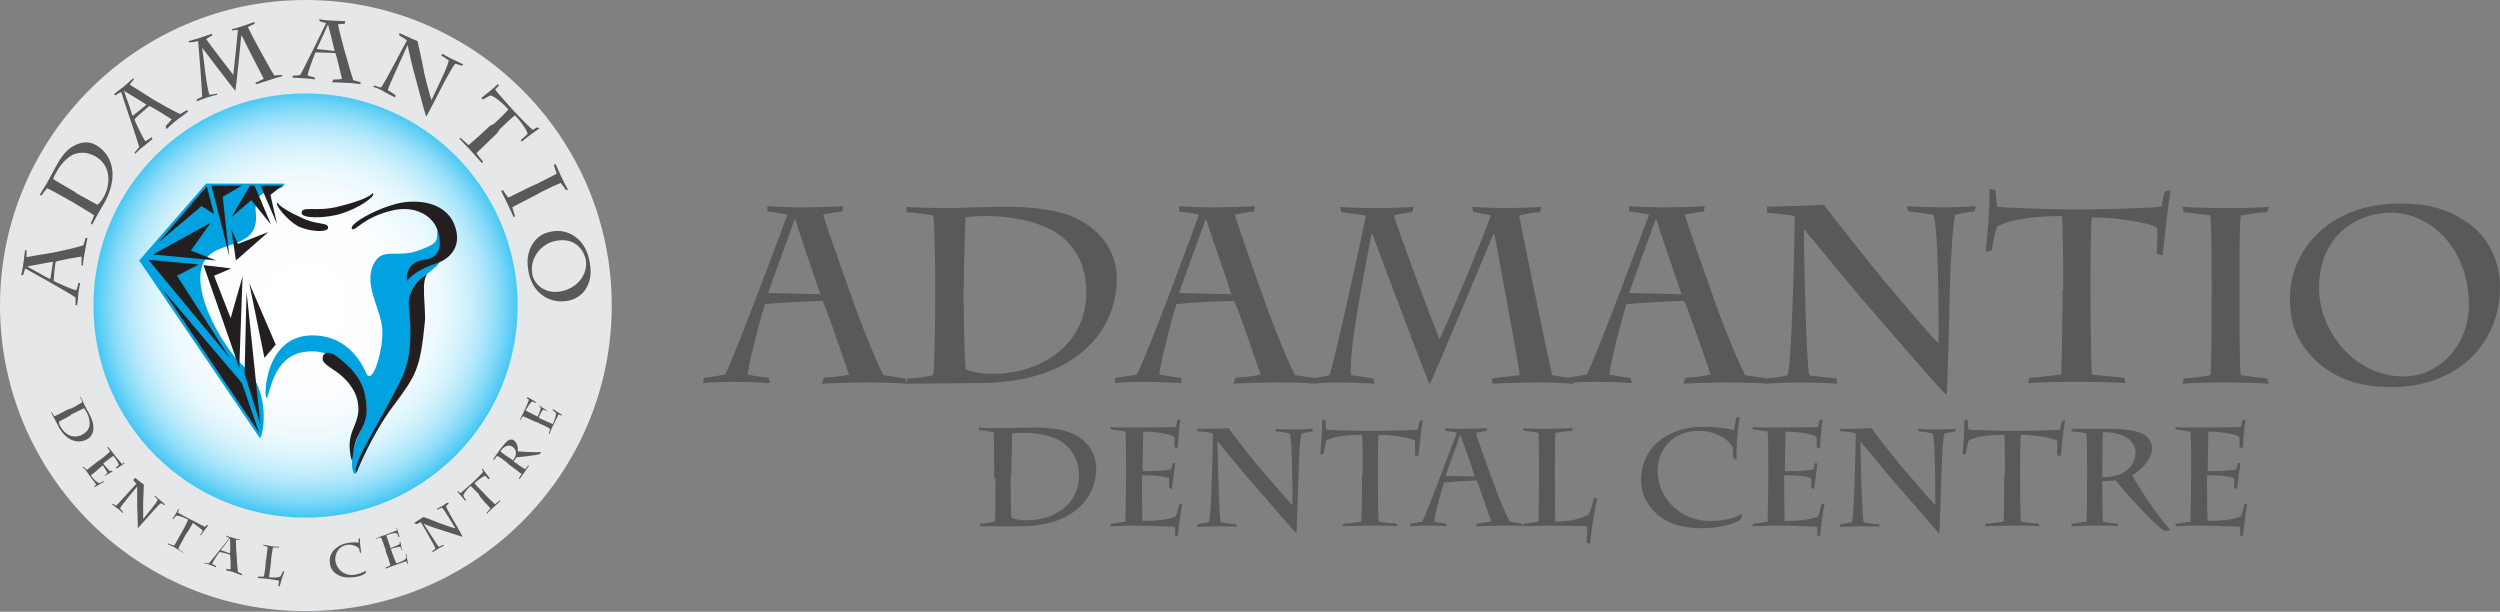 <?xml version="1.0" encoding="utf-8"?>
<!-- Generator: Adobe Illustrator 25.2.3, SVG Export Plug-In . SVG Version: 6.00 Build 0)  -->
<svg version="1.1" id="Layer_1" xmlns="http://www.w3.org/2000/svg" xmlns:xlink="http://www.w3.org/1999/xlink" x="0px" y="0px"
	 viewBox="0 0 377.2 92.3" style="enable-background:new 0 0 377.2 92.3;" xml:space="preserve">
<rect x="0" y="0" width="377.2" height="92.3" fill="#808080" stroke="none"/>
<style type="text/css">
	.st0{fill:#58595B;}
	.st1{fill-rule:evenodd;clip-rule:evenodd;fill:#E6E7E8;}
	.st2{fill-rule:evenodd;clip-rule:evenodd;fill:url(#SVGID_1_);}
	.st3{fill-rule:evenodd;clip-rule:evenodd;fill:#00A3DF;}
	.st4{fill-rule:evenodd;clip-rule:evenodd;fill:#231F20;}
</style>
<g>
	<path class="st0" d="M362.7,56.8c-7.4,0-12.8-6.7-12.8-13.4c0-7.8,5.7-11.3,10.8-11.3c6.3,0,11.8,5.7,11.8,13.8
		C372.6,51.9,368.1,56.8,362.7,56.8z M360.9,58.4c9.3,0,16.3-6,16.3-15.2c0-3.5-1.6-7.2-4.6-9.4c-3.3-2.4-6.5-3.1-10.5-3.1
		c-10.4,0-16.6,6.8-16.6,14.3c0,3.6,0.9,6.3,3.6,9.1C352.7,57.7,357.1,58.4,360.9,58.4z M337.9,42.3c0-4.6,0-9,0.2-9.8
		c1.4-0.2,3.2-0.5,4-0.5l0.2-0.8c-0.6,0.1-3.9,0.2-5.8,0.2c-3,0-6.5-0.1-7.2-0.2l0.2,0.8c0.7,0.1,3.2,0.4,4,0.5
		c0.2,1.3,0.2,8.4,0.2,9.6v2.2c0,3.7,0,10.7-0.2,12.3c-0.8,0.2-3.4,0.5-4,0.5l-0.2,0.8c1.1-0.1,4.6-0.2,5.9-0.2
		c2.3,0,6.3,0.1,7.1,0.2l-0.2-0.8c-0.8-0.1-3-0.3-4-0.5c-0.2-0.8-0.2-7.1-0.2-12V42.3z M311.2,43.8c0,3.3-0.1,9.8-0.2,12.7
		c-0.9,0.1-4,0.5-4.8,0.5l-0.2,0.8c1.1-0.1,5.6-0.2,7.3-0.2c2.1,0,6.5,0.1,7.4,0.2l-0.2-0.8c-0.7-0.1-4.2-0.4-4.9-0.5
		c-0.1-3-0.2-9.4-0.2-12.7v-1.7c0-2.7,0.1-8.2,0.2-9.3c3.7,0,8.9,0.8,9.9,1.6c0,0.8,0,2.4-0.1,3.9l0.9,0.2c0.1-1.1,1-8.9,1.2-9.8
		l-0.9,0.2c-0.2,0.7-0.4,1.9-0.5,2.3c-0.6,0.1-7.1,0.4-12.6,0.4c-5.1,0-11.6-0.3-12.2-0.4c-0.1-0.8-0.2-2-0.2-2.5l-0.9-0.2
		c0,3-0.4,7.7-0.6,9.5l0.9-0.2c0.2-1.2,0.5-2.7,0.8-3.6c1-0.6,3.7-1.6,9.8-1.6c0.1,0.9,0.2,6.5,0.2,9.3V43.8z M266.6,32.1
		c1.4,0.1,3.3,0.3,4.2,0.5c0,1.2-0.4,22.4-1.1,24c-0.9,0.3-2.1,0.4-3.1,0.5l-0.1,0.8c1.1-0.1,4-0.2,5.1-0.2c1,0,4.9,0.1,5.6,0.2
		l-0.1-0.8c-0.7-0.1-3.6-0.3-4.1-0.5c-0.5-1.4-0.9-21.2-0.8-22c1.2,1.4,8.4,10.2,9,10.8c0.9,1,11.3,13.2,12.5,14.2
		c0.2-1.5,0.5-17.4,0.6-19.2c0.1-1.2,0.3-6.5,0.7-8c1-0.2,2.4-0.5,2.9-0.5l0.2-0.8c-0.8,0.1-3.9,0.2-4.8,0.2c-0.8,0-4.9-0.1-5.6-0.2
		l0.2,0.8c1.1,0.1,3.1,0.4,3.8,0.5c0.8,2,0.8,15.2,0.8,19.4c-1.2-1-7.2-8.3-8.2-9.4c-0.6-0.7-8.2-10.2-9.1-11.5
		c-2.9,0.2-6.5,0.2-8.6,0.3L266.6,32.1z M253.7,44.4l-7.9-0.2c0.4-1.2,2.8-7.8,4-11.1h0.1C250.5,35.1,252.9,41.9,253.7,44.4z
		 M254,57.9c1-0.1,5.3-0.2,6.4-0.2c2,0,5.8,0.1,6.3,0.2l-0.1-0.8c-1.1-0.2-2.2-0.3-3.3-0.5c-1.7-3.3-4.1-9.7-5.1-12.6
		c-1.4-4-3.5-9.9-4-11.6c0.9-0.2,1.9-0.4,2.9-0.5l0.1-0.8c-1.1,0.1-4.9,0.2-6.5,0.2c-0.6,0-3.8-0.1-4.9-0.2l0,0.8
		c0.9,0.1,2.2,0.3,3,0.5c-0.5,1.4-8.1,21.8-9.4,24.1c-1,0.2-2.2,0.4-3.2,0.5l-0.1,0.8c0.9-0.1,3.4-0.2,4.4-0.2
		c1.1,0,4.5,0.1,5.7,0.2l-0.2-0.8c-1.1-0.1-2.3-0.3-3.2-0.5c0.4-2.9,2.4-10.1,2.6-10.6c1.4-0.2,7.4-0.5,8.7-0.5
		c0.6,1.1,3.3,9.1,4,11.1c-1.2,0.3-2.5,0.4-3.8,0.5L254,57.9z M225.2,57.9c1.1-0.1,5.3-0.2,7-0.2c1.8,0,4,0.1,5.3,0.2l-0.2-0.8
		c-0.7-0.1-2.2-0.3-3.1-0.5c-0.6-2.4-4.2-19.9-5-24.1c0.8-0.2,2.6-0.5,3.2-0.5l0.1-0.8c-0.9,0.1-4,0.2-5.3,0.2
		c-1.3,0-3.9-0.1-5.1-0.2l0.2,0.8c0.7,0.1,1.9,0.3,2.6,0.5c-0.1,0.9-6.6,16.5-7.7,18.7c-1.2-2.9-5.8-15.2-6.9-18.7
		c0.7-0.2,1.8-0.4,2.8-0.5l0.2-0.8c-1.1,0.1-4,0.2-5.7,0.2c-2,0-5-0.1-5.4-0.2l0.2,0.8c0.4,0.1,2.7,0.4,3.7,0.5
		c-0.6,3.1-4.7,21.8-5.5,24.1c-0.8,0.2-2,0.4-2.7,0.5l-0.3,0.8c1.2-0.1,3.2-0.2,4.2-0.2c0.7,0,5.1,0.1,5.6,0.2l-0.2-0.8
		c-0.6-0.1-2.7-0.4-3.4-0.5c-0.2-4.9,2.1-15.4,3.1-21.2h0.2c0.5,1.4,7.6,20.3,8.6,22.6c1.1-2.2,8.6-20.3,9.6-22.6h0.2
		c0.5,2.8,3.7,19.8,3.8,21.2c-0.8,0.1-3.6,0.4-4.2,0.5L225.2,57.9z M185.8,44.4l-7.9-0.2c0.4-1.2,2.8-7.8,4-11.1h0.1
		C182.6,35.1,185,41.9,185.8,44.4z M186.1,57.9c1-0.1,5.3-0.2,6.4-0.2c2,0,5.8,0.1,6.3,0.2l-0.1-0.8c-1.1-0.2-2.2-0.3-3.3-0.5
		c-1.7-3.3-4.1-9.7-5.1-12.6c-1.4-4-3.5-9.9-4-11.6c0.9-0.2,1.9-0.4,2.9-0.5l0.1-0.8c-1.1,0.1-4.9,0.2-6.5,0.2
		c-0.6,0-3.8-0.1-4.9-0.2l0,0.8c0.9,0.1,2.2,0.3,3,0.5c-0.5,1.4-8,21.8-9.4,24.1c-1,0.2-2.2,0.4-3.2,0.5l-0.1,0.8
		c0.9-0.1,3.4-0.2,4.4-0.2c1.1,0,4.5,0.1,5.7,0.2l-0.1-0.8c-1.1-0.1-2.3-0.3-3.3-0.5c0.4-2.9,2.4-10.1,2.6-10.6
		c1.4-0.2,7.4-0.5,8.7-0.5c0.6,1.1,3.3,9.1,4,11.1c-1.2,0.3-2.5,0.4-3.8,0.5L186.1,57.9z M145.4,43.7c0-1.7,0.2-10.4,0.3-10.9
		c0.8-0.2,2.5-0.2,3.3-0.2c3.5,0,8,0.8,10.8,2.8c3.1,2.3,4.1,5.5,4.1,8.7c0,8-6.9,12.3-14.1,12.3c-1,0-2.5,0-4.1-0.7
		c-0.2-1.4-0.3-8.5-0.3-10.5V43.7z M141.1,44.8c0,4.4-0.1,11.1-0.3,11.8c-0.9,0.3-3.2,0.5-3.9,0.5l-0.2,0.8c0.9,0,8.9-0.1,11-0.1
		c14.5,0,20.8-7.8,20.8-15.8c0-3.4-1.8-7-6.2-9.1c-2.5-1.2-6.2-1.7-10.7-1.7c-2.9,0-7.4,0.2-8.7,0.2c-1.6,0-5.7-0.1-6.2-0.2l0.1,0.8
		c0.9,0.1,3,0.3,4,0.5c0.2,0.8,0.3,7.7,0.3,9.4V44.8z M123.8,44.4l-7.9-0.2c0.4-1.2,2.8-7.8,4-11.1h0.1
		C120.6,35.1,122.9,41.9,123.8,44.4z M124,57.9c1-0.1,5.3-0.2,6.4-0.2c2,0,5.8,0.1,6.3,0.2l-0.1-0.8c-1.1-0.2-2.2-0.3-3.3-0.5
		c-1.7-3.3-4.1-9.7-5.1-12.6c-1.4-4-3.5-9.9-4-11.6c0.9-0.2,1.9-0.4,2.9-0.5l0.1-0.8c-1.1,0.1-4.9,0.2-6.5,0.2
		c-0.6,0-3.8-0.1-4.9-0.2l0,0.8c0.9,0.1,2.2,0.3,3,0.5c-0.5,1.4-8.1,21.8-9.4,24.1c-1,0.2-2.2,0.4-3.2,0.5l-0.1,0.8
		c0.9-0.1,3.4-0.2,4.4-0.2c1.1,0,4.5,0.1,5.7,0.2l-0.2-0.8c-1.1-0.1-2.3-0.3-3.2-0.5c0.4-2.9,2.4-10.1,2.6-10.6
		c1.4-0.2,7.4-0.5,8.7-0.5c0.6,1.1,3.3,9.1,4,11.1c-1.2,0.3-2.5,0.4-3.8,0.5L124,57.9z"/>
	<path class="st0" d="M330.6,72.1c0,2.3-0.1,6.2-0.1,6.6c-0.6,0.1-1.8,0.3-2.2,0.3l-0.1,0.4c0.8,0,2.5-0.1,3.2-0.1
		c1.3,0,6,0.1,6.6,0.2c0,0.3,0,0.7,0,1.3l0.4,0.1c0.1-1,0.5-4.2,0.7-4.9l-0.5,0.1c-0.1,0.5-0.2,1.1-0.5,1.8c-1,0.5-2.9,0.7-5,0.7
		c-0.1-0.6-0.1-5.2-0.1-6.5v-0.4c1.8,0,3.4,0.1,4.1,0.5c0,0.4,0,1,0,1.4l0.4,0.2c0.1-0.7,0.5-3.5,0.5-3.9l-0.4,0
		c0,0.3-0.1,0.6-0.2,0.9c-0.5,0.2-2.5,0.3-4.3,0.3v-0.4c0-1.2,0.1-5.3,0.1-5.6c1.1,0,4.3,0.3,4.7,0.9c0,0.4,0,1.4,0,1.5l0.5,0.1
		c0-0.7,0.3-3.9,0.4-4.3l-0.5,0.1c0,0.4-0.1,0.7-0.2,1c-0.6,0.1-5.5,0.1-6.2,0.1c-0.5,0-1.2,0-1.8,0c-0.7,0-1.4,0-1.9-0.1l0.1,0.4
		c0.5,0.1,1.8,0.2,2.2,0.3c0.1,0.7,0.1,4,0.1,5.9V72.1z M317.2,71.3c0-1.5,0-5.2,0.1-6.1c3.6,0,4.9,1.6,4.9,3c0,2.1-1.5,3-2.4,3.4
		c-0.9,0.3-1.8,0.4-2.6,0.4V71.3z M314.9,71.8c0,2.2,0,6.3-0.1,6.9c-0.6,0.1-1.9,0.3-2.2,0.3l-0.1,0.4c0.5,0,2.7-0.1,3.5-0.1
		c1,0,3.1,0,3.6,0.1l-0.1-0.4c-0.5,0-1.8-0.2-2.2-0.3c-0.1-1-0.1-4.2-0.1-5.6v-0.5c0.4,0,1.2-0.1,2-0.1c0.3,0.4,5.9,6.9,7.4,7.6
		l0.9-0.1c-2.2-2.3-5.6-7.8-5.8-8.3c1.6-0.9,3-2.6,3-4c0-1.2-0.7-2-1.8-2.4c-1.4-0.6-3.9-0.6-5.9-0.6l-4.5,0l0.1,0.4
		c0.5,0,1.9,0.2,2.2,0.3c0.1,0.4,0.1,4.4,0.1,5.2V71.8z M302.4,71.6c0,1.8,0,5.4-0.1,7.1c-0.5,0.1-2.2,0.3-2.7,0.3l-0.1,0.4
		c0.6,0,3.1-0.1,4.1-0.1c1.2,0,3.6,0,4.1,0.1l-0.1-0.4c-0.4,0-2.3-0.2-2.7-0.3c-0.1-1.7-0.1-5.2-0.1-7.1v-0.9c0-1.5,0-4.6,0.1-5.1
		c2,0,5,0.5,5.5,0.9c0,0.5,0,1.3,0,2.2l0.5,0.1c0.1-0.6,0.5-4.9,0.7-5.4l-0.5,0.1c-0.1,0.4-0.2,1-0.3,1.3c-0.3,0.1-4,0.2-7,0.2
		c-2.8,0-6.4-0.1-6.8-0.2c-0.1-0.4-0.1-1.1-0.1-1.4l-0.5-0.1c0,1.7-0.2,4.3-0.3,5.3l0.5-0.1c0.1-0.7,0.3-1.5,0.4-2
		c0.6-0.4,2.1-0.9,5.4-0.9c0.1,0.5,0.1,3.6,0.1,5.1V71.6z M277.7,65.1c0.8,0,1.8,0.1,2.3,0.3c0,0.7-0.2,12.5-0.6,13.4
		c-0.5,0.1-1.2,0.2-1.7,0.3l-0.1,0.4c0.6,0,2.2-0.1,2.9-0.1c0.5,0,2.7,0,3.1,0.1l-0.1-0.4c-0.4,0-2-0.2-2.3-0.3
		c-0.3-0.8-0.5-11.8-0.5-12.2c0.7,0.8,4.7,5.7,5,6c0.5,0.5,6.3,7.3,6.9,7.9c0.1-0.8,0.3-9.7,0.4-10.6c0-0.7,0.1-3.6,0.4-4.5
		c0.6-0.1,1.3-0.3,1.6-0.3l0.1-0.4c-0.4,0-2.2,0.1-2.6,0.1c-0.5,0-2.7,0-3.1-0.1l0.1,0.4c0.6,0,1.7,0.2,2.1,0.3
		c0.4,1.1,0.4,8.5,0.4,10.8c-0.7-0.6-4-4.6-4.6-5.2c-0.4-0.4-4.6-5.7-5-6.4c-1.6,0.1-3.6,0.1-4.8,0.1L277.7,65.1z M266.8,72.1
		c0,2.3-0.1,6.2-0.1,6.6c-0.6,0.1-1.8,0.3-2.2,0.3l-0.1,0.4c0.8,0,2.5-0.1,3.2-0.1c1.3,0,6,0.1,6.6,0.2c0,0.3,0,0.7,0,1.3l0.4,0.1
		c0.1-1,0.5-4.2,0.7-4.9l-0.5,0.1c-0.1,0.5-0.2,1.1-0.5,1.8c-1,0.5-2.9,0.7-5,0.7c-0.1-0.6-0.1-5.2-0.1-6.5v-0.4
		c1.8,0,3.4,0.1,4.1,0.5c0,0.4,0,1,0,1.4l0.4,0.2c0.1-0.7,0.5-3.5,0.5-3.9l-0.4,0c0,0.3-0.1,0.6-0.2,0.9c-0.5,0.2-2.5,0.3-4.3,0.3
		v-0.4c0-1.2,0.1-5.3,0.1-5.6c1.1,0,4.3,0.3,4.7,0.9c0,0.4,0,1.4,0,1.5l0.5,0.1c0-0.7,0.3-3.9,0.4-4.3l-0.5,0.1c0,0.4-0.1,0.7-0.2,1
		c-0.6,0.1-5.5,0.1-6.2,0.1c-0.5,0-1.2,0-1.8,0c-0.7,0-1.4,0-1.9-0.1l0.1,0.4c0.5,0.1,1.8,0.2,2.2,0.3c0.1,0.7,0.1,4,0.1,5.9V72.1z
		 M262,69.4c0-2,0.1-4.2,0.5-6.5l-0.5,0.1c-0.1,0.3-0.3,1.6-0.4,1.9c-0.6-0.2-2.5-0.5-4.4-0.5c-2.1,0-4.1,0.3-6.3,1.7
		c-1.8,1.2-3.3,3.4-3.3,6.3c0,2.7,1.6,5.1,4.3,6.4c1.7,0.8,4,0.9,4.8,0.9c3.3,0,5.4-0.9,5.9-1.3l0.3-0.9c-1.5,0.9-3.4,1.1-5,1.1
		c-4.4,0-7.8-3.5-7.8-7.6c0-3.3,2.4-6,6.2-6c2.7,0,4.7,1.5,5.1,2.4c0.1,0.4,0.1,1.3,0.1,1.7L262,69.4z M232.2,71.6
		c0,2.1,0,6.1-0.1,7.1c-0.4,0.1-1.9,0.3-2.2,0.3l-0.1,0.4c0.6,0,2.5-0.1,3.6-0.1c1.1,0,5.7,0.1,6.1,0.1c0,0.6-0.1,2.2-0.1,2.5
		l0.5,0.1c0.3-2.8,0.7-5,1.1-6.9l-0.5,0.1c-0.2,0.6-0.4,1.7-0.8,2.4c-0.8,0.5-2.5,1.1-5,1.1c-0.1-0.5-0.1-4.5-0.1-7.2v-0.8
		c0-1.7,0-4.7,0.1-5.4c0.8-0.1,2-0.3,2.5-0.3l0.1-0.4c-0.4,0-2.5,0.1-3.9,0.1c-1.3,0-3.1,0-3.6-0.1l0.1,0.4c0.5,0,1.8,0.2,2.2,0.3
		c0.1,0.7,0.1,3.9,0.1,5.1V71.6z M222.5,71.9l-4.4-0.1c0.2-0.7,1.6-4.3,2.2-6.2h0C220.8,66.8,222.1,70.5,222.5,71.9z M222.7,79.4
		c0.6,0,2.9-0.1,3.5-0.1c1.1,0,3.2,0,3.5,0.1l-0.1-0.4c-0.6-0.1-1.2-0.2-1.8-0.3c-1-1.8-2.3-5.4-2.9-7c-0.8-2.2-2-5.5-2.2-6.4
		c0.5-0.1,1-0.2,1.6-0.3l0.1-0.4c-0.6,0-2.7,0.1-3.6,0.1c-0.4,0-2.1,0-2.7-0.1l0,0.4c0.5,0.1,1.2,0.1,1.7,0.3
		c-0.3,0.8-4.5,12.1-5.2,13.4c-0.6,0.1-1.2,0.2-1.8,0.3l-0.1,0.4c0.5,0,1.9-0.1,2.4-0.1c0.6,0,2.5,0,3.2,0.1l-0.1-0.4
		c-0.6-0.1-1.3-0.1-1.8-0.3c0.2-1.6,1.3-5.6,1.5-5.9c0.8-0.1,4.1-0.3,4.9-0.3c0.3,0.6,1.8,5.1,2.2,6.2c-0.7,0.1-1.4,0.2-2.1,0.3
		L222.7,79.4z M205.5,71.6c0,1.8,0,5.4-0.1,7.1c-0.5,0.1-2.2,0.3-2.7,0.3l-0.1,0.4c0.6,0,3.1-0.1,4.1-0.1c1.2,0,3.6,0,4.1,0.1
		l-0.1-0.4c-0.4,0-2.3-0.2-2.7-0.3c-0.1-1.7-0.1-5.2-0.1-7.1v-0.9c0-1.5,0-4.6,0.1-5.1c2,0,5,0.5,5.5,0.9c0,0.5,0,1.3,0,2.2l0.5,0.1
		c0.1-0.6,0.5-4.9,0.7-5.4l-0.5,0.1c-0.1,0.4-0.2,1-0.3,1.3c-0.3,0.1-4,0.2-7,0.2c-2.8,0-6.4-0.1-6.8-0.2c-0.1-0.4-0.1-1.1-0.1-1.4
		l-0.5-0.1c0,1.7-0.2,4.3-0.3,5.3l0.5-0.1c0.1-0.7,0.3-1.5,0.4-2c0.6-0.4,2.1-0.9,5.4-0.9c0.1,0.5,0.1,3.6,0.1,5.1V71.6z
		 M180.7,65.1c0.8,0,1.8,0.1,2.3,0.3c0,0.7-0.2,12.5-0.6,13.4c-0.5,0.1-1.2,0.2-1.7,0.3l-0.1,0.4c0.6,0,2.2-0.1,2.9-0.1
		c0.5,0,2.7,0,3.1,0.1l-0.1-0.4c-0.4,0-2-0.2-2.3-0.3c-0.3-0.8-0.5-11.8-0.5-12.2c0.7,0.8,4.7,5.7,5,6c0.5,0.5,6.3,7.3,6.9,7.9
		c0.1-0.8,0.3-9.7,0.4-10.6c0-0.7,0.1-3.6,0.4-4.5c0.6-0.1,1.3-0.3,1.6-0.3l0.1-0.4c-0.4,0-2.2,0.1-2.6,0.1c-0.5,0-2.7,0-3.1-0.1
		l0.1,0.4c0.6,0,1.7,0.2,2.1,0.3c0.4,1.1,0.4,8.5,0.4,10.8c-0.7-0.6-4-4.6-4.6-5.2c-0.4-0.4-4.6-5.7-5-6.4c-1.6,0.1-3.6,0.1-4.8,0.1
		L180.7,65.1z M169.9,72.1c0,2.3-0.1,6.2-0.1,6.6c-0.6,0.1-1.8,0.3-2.2,0.3l-0.1,0.4c0.8,0,2.5-0.1,3.2-0.1c1.3,0,6,0.1,6.6,0.2
		c0,0.3,0,0.7,0,1.3l0.4,0.1c0.1-1,0.5-4.2,0.7-4.9l-0.5,0.1c-0.1,0.5-0.2,1.1-0.5,1.8c-1,0.5-2.9,0.7-5,0.7
		c-0.1-0.6-0.1-5.2-0.1-6.5v-0.4c1.8,0,3.4,0.1,4.1,0.5c0,0.4,0,1,0,1.4l0.4,0.2c0.1-0.7,0.5-3.5,0.5-3.9l-0.4,0
		c0,0.3-0.1,0.6-0.2,0.9c-0.5,0.2-2.5,0.3-4.3,0.3v-0.4c0-1.2,0.1-5.3,0.1-5.6c1.1,0,4.3,0.3,4.7,0.9c0,0.4,0,1.4,0,1.5l0.5,0.1
		c0-0.7,0.3-3.9,0.4-4.3l-0.5,0.1c0,0.4-0.1,0.7-0.2,1c-0.6,0.1-5.5,0.1-6.2,0.1c-0.5,0-1.2,0-1.8,0c-0.7,0-1.4,0-1.9-0.1l0.1,0.4
		c0.5,0.1,1.8,0.2,2.2,0.3c0.1,0.7,0.1,4,0.1,5.9V72.1z M152.6,71.5c0-0.9,0.1-5.8,0.1-6.1c0.4-0.1,1.4-0.1,1.8-0.1
		c2,0,4.5,0.4,6,1.6c1.7,1.3,2.3,3.1,2.3,4.8c0,4.5-3.8,6.8-7.9,6.8c-0.5,0-1.4,0-2.3-0.4c-0.1-0.8-0.1-4.7-0.1-5.8V71.5z
		 M150.2,72.2c0,2.4,0,6.2-0.1,6.5c-0.5,0.1-1.8,0.3-2.2,0.3l-0.1,0.4c0.5,0,5,0,6.1,0c8.1,0,11.5-4.3,11.5-8.8c0-1.9-1-3.9-3.4-5.1
		c-1.4-0.7-3.5-1-5.9-1c-1.6,0-4.1,0.1-4.9,0.1c-0.9,0-3.1,0-3.5-0.1l0,0.4c0.5,0,1.7,0.2,2.2,0.3c0.1,0.4,0.1,4.3,0.1,5.2V72.2z"/>
	<path class="st1" d="M92.3,46.1c0,25.5-20.7,46.1-46.1,46.1C20.7,92.3,0,71.6,0,46.1C0,20.7,20.7,0,46.1,0
		C71.6,0,92.3,20.7,92.3,46.1z"/>
	
		<radialGradient id="SVGID_1_" cx="-227.246" cy="337.06" r="0.201" gradientTransform="matrix(159.165 0 0 -159.165 36215.656 53694.176)" gradientUnits="userSpaceOnUse">
		<stop  offset="0" style="stop-color:#FFFFFF"/>
		<stop  offset="0.397" style="stop-color:#FDFEFF"/>
		<stop  offset="0.539" style="stop-color:#F6FCFE"/>
		<stop  offset="0.641" style="stop-color:#EBF9FE"/>
		<stop  offset="0.724" style="stop-color:#DAF4FD"/>
		<stop  offset="0.794" style="stop-color:#C4EDFC"/>
		<stop  offset="0.857" style="stop-color:#A8E5FA"/>
		<stop  offset="0.913" style="stop-color:#88DBF8"/>
		<stop  offset="0.963" style="stop-color:#64D0F6"/>
		<stop  offset="1" style="stop-color:#44C7F4"/>
	</radialGradient>
	<path class="st2" d="M78.1,46.1c0,17.7-14.3,32-32,32c-17.7,0-32-14.3-32-32c0-17.7,14.3-32,32-32C63.8,14.1,78.1,28.5,78.1,46.1z"
		/>
	<path class="st3" d="M42.9,27.7H31.1L21,39.3l18.2,26.8C39.7,66,41,59,36.8,55.3c-3.3-2.9-9.5-13.6-5-17c2.5-1.9,7.3-1.2,6.8-6.2
		C38.1,27.7,42.7,29.3,42.9,27.7z"/>
	<path class="st3" d="M66,34.6c0,0,1.9,3.7-0.3,5.7c-1.8,1.6-3.7,2.3-3.9,4.8c-0.2,2.5,0.6,4.6,0.1,8.3c-0.8,5.7-7.3,13-8,17.4
		c-0.2,1.5-1.2,0.5-0.6-2.7c0.6-3.2,2.8-4.6,1.7-8.7c-1.2-4.1-5.4-7.4-10-6.1c-4.1,1.3-4.3,6.7-4.8,6.7c-0.4,0-0.3-9.2,6.7-9.4
		c4.9-0.1,7.3,3.3,8.3,5.6c0.9,2.2,2.5-2.8,2.5-6.1c0-3.3-3-7-1.3-10.3c1.3-2.6,3.6-0.8,6.7-2C66.3,36.7,65.9,36.3,66,34.6z"/>
	<path class="st4" d="M64.6,41.3c0,0-3.3,1.5-2.9,5.2c0.3,3,0.6,7.2-1.2,10.8c-2.7,5.6-7.7,13.1-6.7,14c0,0,2.2-5.6,5.5-10
		c3.5-4.7,4.1-5.6,4.8-12.7C64.3,46.5,63.4,42,64.6,41.3z"/>
	<path class="st4" d="M53.1,34.5c-0.5-0.8,4.7-3.6,8-4c3.6-0.4,6.5,0.8,7.5,3.5c1.1,2.9-0.4,5-2.9,5.8c-3.2,1-4.3,2.6-4.3,2.6
		s-0.5-2.8,2.6-3.2c2.6-0.3,2.6-2.5,2.1-4.2c-0.7-2.6-3.7-4.1-7.1-3.2C54.6,32.9,53.5,35.1,53.1,34.5z"/>
	<path class="st4" d="M50.9,56.2c0,0,2.7,1.8,3.1,4.6c0.5,3.1-1.6,3.9-1.2,7.3c0.1,0.7,0.3,2.3,0.5,0.3c0.3-3.7,2.8-3.9,1.8-8.7
		c-0.6-3.3-3.5-5.3-4.4-6c-1-0.7-1.8-0.6-2,0.1C48.5,54.7,49.2,55,50.9,56.2z"/>
	<path class="st4" d="M50.9,31.2c5.8-1.4,5.2-2.3,5.4-2c0.3,0.5-2.2,2.2-4.7,3c-2.5,0.8-6.2,0.8-6.1-0.1C45.6,31,47.7,32,50.9,31.2z
		"/>
	<path class="st4" d="M45.6,32.9c-4.2-1.9-3.6-2.5-3.8-2.3c-0.3,0.3,1.4,2.5,3.1,3.5c1.8,0.9,4.5,1,4.6,0.3
		C49.6,33.5,47.9,34,45.6,32.9z"/>
	<polygon class="st4" points="31.9,28 36.5,28 33.6,29.7 34.6,38.7 	"/>
	<polygon class="st4" points="34.9,34.6 35.9,36.8 40.5,35 35.6,39.3 	"/>
	<polygon class="st4" points="34.9,32.8 37.7,28 38.4,28 40.9,33.9 37.9,30.2 	"/>
	<polygon class="st4" points="39.3,28 42.6,28 40.8,29.4 41.8,33.8 	"/>
	<polygon class="st4" points="23.1,38.4 31.8,33.6 28.8,37.8 32.6,39.3 	"/>
	<polygon class="st4" points="23.9,36.6 31.2,28.1 32.3,32.3 30.4,31.1 	"/>
	<polygon class="st4" points="22.4,39.2 30,39.9 26.7,41.6 34.8,54.2 	"/>
	<polygon class="st4" points="30.7,40 34.9,40.5 32.3,41.6 34.8,48 36.6,41.7 36.1,55.5 	"/>
	<polygon class="st4" points="24.3,43.4 39.1,65.3 36.5,57.8 	"/>
	<polygon class="st4" points="37.2,44 36.9,56.4 39.3,64.1 	"/>
	<polygon class="st4" points="37.6,42.7 39.9,54 41.6,52 	"/>
	<path class="st0" d="M12.3,40c0-0.4,0-0.9,0-1.3c-0.7,0.1-3.5,0.6-3.9,0.8c-0.1,0.4-0.3,2.5-0.3,2.9c0.2,0.1,2.5,1.2,3.4,1.4
		c0.1-0.3,0.3-0.7,0.3-1.1l0.3,0c-0.1,0.4-0.3,1.5-0.3,1.9c0,0.3-0.1,1.2-0.2,1.5L11.4,46c0-0.4,0-0.8,0-1.1
		c-0.7-0.6-7.1-4.1-7.6-4.4c-0.1,0.3-0.2,0.7-0.3,1l-0.3,0c0.1-0.4,0.3-1.4,0.3-1.6c0.1-0.5,0.2-1.8,0.3-2.2L4,37.8c0,0.3,0,0.7,0,1
		c0.6-0.1,2.7-0.5,4.1-0.7c1-0.2,3.3-0.7,4.5-1.1c0.1-0.4,0.2-0.7,0.3-1.1h0.3c0,0.1-0.3,1.4-0.4,2.1c-0.1,0.4-0.3,1.8-0.3,2.1
		L12.3,40z M4.1,40.2L4.1,40.2c1.1,0.6,3.1,1.8,3.5,1.9L8,39.5C7.2,39.6,4.8,40.1,4.1,40.2z"/>
	<path class="st0" d="M9.9,29.9c-0.5-0.3-2.5-1.4-2.8-1.5c-0.2,0.3-0.7,0.8-0.8,1.1L6,29.4c0.1-0.2,0.8-1.3,1.1-1.8
		C7.3,27.2,8,25.9,8.5,25c0.7-1.3,1.5-2.3,2.3-2.8c1.4-0.9,2.7-0.9,3.7-0.3c2.3,1.3,3.6,4.5,1.2,8.8c-0.4,0.6-1.7,3-1.8,3.2
		l-0.2-0.2c0.1-0.2,0.4-0.9,0.5-1.2c-0.2-0.2-2.1-1.3-3.4-2.1L9.9,29.9z M11.6,29.2c0.6,0.3,2.7,1.5,3.1,1.7
		c0.5-0.4,0.7-0.8,0.9-1.1c1.2-2.1,1.1-4.9-1.2-6.2c-0.9-0.5-2-0.8-3.3-0.3C10,23.8,9,25,8.5,26c-0.2,0.3-0.4,0.8-0.5,1
		c0.1,0.1,2.7,1.6,3.2,1.9L11.6,29.2z"/>
	<path class="st0" d="M25,19c0.3-0.3,0.6-0.6,0.9-1c-0.6-0.4-3-1.9-3.4-2c-0.3,0.3-1.9,1.6-2.2,2c0,0.2,1.1,2.5,1.6,3.3
		c0.3-0.1,0.7-0.4,1-0.6L23,21c-0.3,0.2-1.2,1-1.5,1.2c-0.3,0.2-0.9,0.8-1.1,1l-0.1-0.2c0.3-0.3,0.5-0.6,0.7-0.8
		c-0.2-0.9-2.6-7.8-2.7-8.3c-0.3,0.1-0.6,0.3-0.9,0.5l-0.2-0.2c0.3-0.2,1.1-0.9,1.3-1c0.4-0.3,1.4-1.2,1.6-1.4l0.1,0.2
		c-0.2,0.2-0.5,0.5-0.6,0.8c0.5,0.3,2.3,1.4,3.5,2.2c0.9,0.5,2.9,1.7,4.1,2.2c0.3-0.2,0.7-0.4,1-0.6l0.2,0.2
		c-0.1,0.1-1.1,0.9-1.7,1.3c-0.3,0.2-1.4,1.2-1.6,1.4L25,19z M18.7,13.7L18.7,13.7c0.4,1.1,1.2,3.4,1.3,3.8l2.1-1.7
		C21.4,15.3,19.3,14.1,18.7,13.7z"/>
	<path class="st0" d="M38.5,12.5c0.2-0.1,1.1-0.5,1.3-0.6c-0.2-0.4-2.9-5.6-3.3-6.5l-0.1,0c-0.1,0.8-0.7,7.4-0.9,8.3
		c-0.6-0.7-4.7-6.1-5-6.5l0,0c0.3,2,0.6,5.6,1.1,7.1c0.2,0,1-0.1,1.1-0.2l0.1,0.2c-0.2,0-1.6,0.4-1.8,0.5c-0.3,0.1-0.9,0.3-1.3,0.5
		l0-0.3c0.2-0.1,0.6-0.3,0.8-0.4c0-0.9-0.5-7.3-0.6-8.4c-0.4,0.1-1.1,0.2-1.3,0.2l-0.2-0.2c0.2,0,1.1-0.3,1.8-0.5
		c0.5-0.2,1.5-0.5,1.8-0.6l0,0.3c-0.3,0.1-0.6,0.3-0.9,0.5c0.7,1,3.4,4.5,4.1,5.4c0.1-0.8,0.7-6.5,0.7-6.8c-0.3,0-0.7,0.1-0.9,0.1
		L35,4.4c0.4-0.1,1.2-0.3,1.7-0.5c0.4-0.1,1.4-0.5,1.7-0.6l0,0.3c-0.2,0.1-0.7,0.3-1,0.5c0.6,1.3,3.5,6.6,4,7.3
		c0.3,0,0.8-0.1,1.1-0.1l0.1,0.2c-0.4,0.1-1.2,0.3-1.7,0.5c-0.6,0.2-1.9,0.6-2.2,0.7L38.5,12.5z"/>
	<path class="st0" d="M50.3,12c0.4,0,0.9,0,1.3-0.1c-0.2-0.7-0.8-3.5-1-3.9c-0.4,0-2.5-0.1-3-0.1c-0.1,0.2-1,2.5-1.2,3.5
		c0.3,0.1,0.7,0.2,1.1,0.3l0,0.3c-0.4-0.1-1.5-0.2-1.9-0.2c-0.3,0-1.2-0.1-1.5-0.1l0.1-0.3c0.4,0,0.8,0,1.1-0.1
		c0.5-0.8,3.7-7.4,3.9-7.8c-0.3-0.1-0.7-0.2-1-0.3l0-0.3c0.4,0.1,1.4,0.2,1.7,0.2c0.5,0,1.8,0.1,2.2,0.1L52,3.6c-0.3,0-0.7,0-1,0.1
		c0.1,0.6,0.6,2.6,1,4c0.3,1,0.9,3.2,1.3,4.4c0.4,0.1,0.7,0.2,1.1,0.3l0,0.3c-0.1,0-1.4-0.2-2.1-0.2c-0.4,0-1.8-0.1-2.2-0.1L50.3,12
		z M49.5,3.7L49.5,3.7C49,4.8,48,7,47.8,7.4l2.7,0.3C50.3,6.8,49.7,4.5,49.5,3.7z"/>
	<path class="st0" d="M60.3,5c0.7,0.3,1.7,0.8,2.7,1.2c0.1,0.5,1,4.5,1,4.8c0.1,0.5,0.9,3.6,1.1,4.1c0.6-1.3,2.6-5.3,2.6-6
		C67.5,9,67,8.6,66.6,8.4l0.1-0.3c0.2,0.1,1.4,0.8,1.7,0.9c0.3,0.1,1.2,0.6,1.5,0.7l-0.2,0.2c-0.2,0-0.6-0.2-1-0.3
		c-0.4,0.4-1.2,2-1.4,2.3c-0.3,0.5-2.7,5.3-3,5.7c-0.2-0.5-1.6-5.8-1.7-6.2c-0.1-0.2-1-4-1.1-4.6c-0.1,0.2-2.9,6.3-3,6.8
		c0.2,0.1,1,0.6,1.2,0.8l-0.1,0.3c-0.2-0.1-1.4-0.7-1.7-0.9c-0.3-0.2-1.2-0.6-1.6-0.7l0.2-0.2c0.3,0.1,0.7,0.3,1,0.3
		c0.4-0.4,3.7-6.8,3.9-7.1c-0.2-0.2-0.8-0.5-1.2-0.8L60.3,5z"/>
	<path class="st0" d="M74.5,18.7c0.7-0.6,2.1-2,2.2-2.2c-1.4-1.5-2.3-2-2.7-2.1c-0.3,0.1-0.7,0.4-1.1,0.6l-0.3-0.2
		c0.5-0.4,1.8-1.4,2.5-2.1l0.2,0.2c-0.1,0.1-0.4,0.4-0.6,0.6c0.1,0.2,1.6,1.9,2.7,3.1c1.3,1.4,2.8,2.9,3,3c0.1-0.1,0.5-0.3,0.7-0.4
		l0.3,0.2c-0.3,0.1-2.4,1.7-2.7,2l-0.1-0.3c0.4-0.3,0.8-0.7,1-0.9c0-0.4-1-1.9-1.9-2.8c-0.3,0.2-1.7,1.5-2.3,2.1L75,20.1
		c-0.8,0.8-2.4,2.3-3.1,3c0.1,0.2,0.8,1.1,1,1.3l-0.2,0.2c-0.2-0.2-1.2-1.4-1.7-1.9c-0.4-0.4-1.4-1.5-1.7-1.8l0.2-0.1
		c0.2,0.2,1,0.9,1.2,1.1c0.8-0.7,2.4-2.1,3.2-2.9L74.5,18.7z"/>
	<path class="st0" d="M80.9,29.4c-1.5,0.8-3.4,1.7-3.6,1.9c0.1,0.3,0.3,1,0.4,1.3l-0.2,0.2c-0.1-0.3-0.7-1.5-1-2.2
		c-0.2-0.4-0.7-1.4-0.9-1.8l0.3-0.1c0.1,0.2,0.6,0.9,0.8,1.1c0.5-0.2,2.6-1.3,3.7-1.8l0.7-0.3c0.4-0.2,2.5-1.3,2.9-1.5
		c-0.1-0.3-0.4-1-0.4-1.3l0.2-0.2c0.1,0.2,0.6,1.3,1,2.2c0.3,0.6,0.8,1.6,0.9,1.7l-0.3,0.1c-0.1-0.2-0.5-0.7-0.8-1.1
		c-0.3,0.1-1.6,0.7-3,1.4L80.9,29.4z"/>
	<path class="st0" d="M80.5,36.6c0.8-1.1,1.7-1.5,2.9-1.7c2.5-0.4,5.1,1.3,5.6,4.8c0.2,1.3,0.2,2.4-0.5,3.7c-0.6,1.1-1.7,1.8-2.9,2
		c-3.1,0.5-5.5-1.6-5.9-4.7C79.5,39.5,79.5,38,80.5,36.6z M84.4,44c2.7-0.4,4.3-2.6,4-4.7c-0.3-1.7-1.7-3.4-4.3-3
		c-2.3,0.3-4.2,2.5-3.8,5C80.6,43.1,82.4,44.3,84.4,44z"/>
	<path class="st0" d="M10.8,61.6c0.3-0.1,1.4-0.8,1.6-0.9c0-0.2-0.2-0.6-0.3-0.7l0.1-0.1c0,0.1,0.4,0.8,0.5,1.1
		c0.1,0.2,0.5,1,0.8,1.5c0.4,0.8,0.6,1.4,0.6,2c0,0.9-0.4,1.5-1,1.8c-1.3,0.7-3.2,0.3-4.4-2.2c-0.2-0.4-0.9-1.7-1-1.9l0.1,0
		c0.1,0.1,0.3,0.5,0.4,0.6c0.1,0,1.3-0.6,2-1L10.8,61.6z M10.6,62.7c-0.3,0.2-1.5,0.8-1.7,0.9c0,0.3,0.1,0.6,0.2,0.7
		c0.6,1.2,1.9,2,3.3,1.3c0.5-0.3,1-0.7,1.1-1.4c0.1-0.6-0.1-1.5-0.5-2.1c-0.1-0.1-0.2-0.4-0.3-0.5c-0.1,0-1.6,0.8-1.9,0.9L10.6,62.7
		z"/>
	<path class="st0" d="M15.1,69.4c0.5-0.4,1.4-1.1,1.5-1.3c-0.1-0.1-0.3-0.5-0.4-0.6l0.1-0.1c0.1,0.1,0.2,0.3,0.4,0.5
		c0.2,0.2,0.3,0.4,0.4,0.5c0.1,0.2,1.2,1.5,1.3,1.6c0.1,0,0.2-0.1,0.3-0.2l0.1,0.1c-0.1,0.1-1.1,0.7-1.2,0.8l-0.1-0.2
		c0,0,0.3-0.2,0.4-0.3c0.1-0.2-0.5-1.1-0.8-1.4c-0.1,0-1.2,0.9-1.5,1.1L15.6,70c0.4,0.5,0.9,1,1,1.1c0.1,0,0.2-0.1,0.3-0.1l0.1,0.1
		c-0.1,0.1-1,0.6-1.2,0.7l0-0.1c0.1-0.1,0.3-0.2,0.4-0.3c0-0.2-0.4-0.7-0.7-1.2l-0.1,0.1c-0.3,0.3-1.5,1.3-1.7,1.4
		c0.4,0.6,0.9,1.1,1.3,1.2c0.2-0.1,0.4-0.2,0.6-0.3l0.1,0.1c-0.2,0.1-1.1,0.6-1.4,0.8l-0.1-0.1c0.2-0.1,0.2-0.2,0.3-0.3
		c-0.1-0.2-1.1-1.4-1.3-1.8c-0.1-0.2-0.5-0.6-0.7-0.8l0.1-0.1c0.1,0.1,0.4,0.4,0.5,0.5c0.1-0.1,1.2-0.9,1.8-1.4L15.1,69.4z"/>
	<path class="st0" d="M20.4,72.1c0.3,0.2,0.8,0.7,1.3,1c0,0.3-0.1,2.6-0.1,2.8c0,0.3,0,2.1,0,2.4c0.5-0.6,2.1-2.5,2.2-2.9
		c-0.1-0.1-0.3-0.4-0.5-0.5l0.1-0.1c0.1,0.1,0.7,0.6,0.8,0.7c0.1,0.1,0.6,0.5,0.7,0.6l-0.1,0.1c-0.1,0-0.3-0.2-0.5-0.3
		c-0.3,0.2-0.9,0.9-1.1,1.1c-0.2,0.2-2.2,2.5-2.4,2.7c0-0.3-0.1-3.3-0.1-3.6c0-0.2,0-2.3,0-2.7c-0.1,0.1-2.5,3-2.6,3.3
		c0.1,0.1,0.4,0.5,0.5,0.6l-0.1,0.1c-0.1-0.1-0.6-0.6-0.8-0.7c-0.2-0.1-0.6-0.5-0.8-0.6l0.1-0.1c0.2,0.1,0.4,0.2,0.5,0.3
		c0.3-0.2,2.9-3.2,3.1-3.3c-0.1-0.1-0.4-0.4-0.5-0.6L20.4,72.1z"/>
	<path class="st0" d="M27.6,80c0.3-0.5,0.7-1.4,0.8-1.6c-1-0.5-1.5-0.6-1.8-0.6c-0.1,0.1-0.3,0.3-0.4,0.5l-0.2,0
		c0.2-0.3,0.7-1,0.9-1.5l0.1,0.1c0,0.1-0.1,0.3-0.2,0.4c0.1,0.1,1.2,0.7,2,1.1c0.9,0.5,2,1,2.1,1.1c0.1-0.1,0.2-0.2,0.3-0.3l0.2,0.1
		c-0.1,0.1-1,1.3-1.1,1.5l-0.1-0.1c0.2-0.2,0.3-0.5,0.4-0.6c-0.1-0.2-0.9-0.8-1.5-1.2c-0.1,0.2-0.6,1.1-0.9,1.5l-0.2,0.3
		c-0.3,0.6-0.9,1.6-1.1,2.1c0.1,0.1,0.7,0.5,0.8,0.5l0,0.1c-0.1-0.1-0.9-0.5-1.2-0.7c-0.3-0.2-1-0.5-1.2-0.6l0.1-0.1
		c0.2,0.1,0.7,0.3,0.9,0.3c0.3-0.5,0.9-1.6,1.2-2.1L27.6,80z"/>
	<path class="st0" d="M34.1,85.8c0.2,0.1,0.5,0.1,0.7,0.1c0-0.4,0-2-0.1-2.2c-0.2-0.1-1.3-0.4-1.6-0.4c-0.1,0.1-0.9,1.3-1.1,1.8
		c0.2,0.1,0.4,0.2,0.6,0.3l0,0.2c-0.2-0.1-0.8-0.3-1-0.4c-0.2-0.1-0.6-0.2-0.8-0.2l0.1-0.1c0.2,0,0.4,0.1,0.6,0.1
		c0.4-0.4,2.9-3.6,3.1-3.8c-0.1-0.1-0.4-0.2-0.5-0.3l0-0.1c0.2,0.1,0.8,0.3,0.9,0.3c0.3,0.1,1,0.3,1.2,0.3l-0.1,0.1
		c-0.2,0-0.4-0.1-0.5-0.1c0,0.3,0,1.5,0.1,2.3c0,0.6,0.1,1.9,0.2,2.6c0.2,0.1,0.4,0.2,0.6,0.3l0,0.2c-0.1,0-0.8-0.3-1.1-0.4
		c-0.2-0.1-1-0.3-1.2-0.3L34.1,85.8z M34.7,81.2L34.7,81.2c-0.4,0.5-1.2,1.6-1.4,1.8l1.4,0.5C34.8,82.9,34.7,81.6,34.7,81.2z"/>
	<path class="st0" d="M40.2,84.2c0-0.4,0.2-1.5,0.2-1.7c-0.2,0-0.6-0.2-0.7-0.2l0-0.1c0.2,0,0.8,0.1,1.2,0.2
		c0.5,0.1,1.2,0.1,1.3,0.1l-0.1,0.1c-0.2,0-0.6,0-0.9,0c-0.1,0.2-0.2,1.2-0.3,1.8l0,0.3c-0.1,0.9-0.3,2.3-0.3,2.4
		c0.8,0.1,1.5,0,1.7-0.1c0.1-0.2,0.3-0.6,0.4-0.8l0.2,0c-0.2,0.6-0.5,1.4-0.7,2.3l-0.2-0.1c0-0.1,0.1-0.6,0.1-0.8
		c-0.1,0-1.7-0.3-2.1-0.3c-0.4,0-1-0.1-1.2-0.1L39,87c0.1,0,0.6,0,0.8,0c0.1-0.3,0.3-1.7,0.3-2.4L40.2,84.2z"/>
	<path class="st0" d="M54.3,83.4c0-0.1-0.1-0.5-0.1-0.6c-0.2-0.3-0.9-0.7-1.8-0.6c-1.3,0.2-1.9,1.3-1.8,2.4c0.2,1.4,1.5,2.4,3,2.1
		c0.5-0.1,1.2-0.3,1.6-0.6l0,0.3c-0.1,0.2-0.8,0.6-1.9,0.7c-0.3,0-1,0.1-1.7-0.1c-1-0.3-1.7-1-1.8-1.9c-0.2-1,0.2-1.8,0.8-2.3
		c0.7-0.6,1.3-0.8,2-0.9c0.6-0.1,1.3-0.1,1.5,0c0-0.1,0-0.6,0-0.6l0.2-0.1c0,0.8,0.1,1.5,0.2,2.2L54.3,83.4z"/>
	<path class="st0" d="M58.2,83c-0.2-0.6-0.6-1.7-0.7-1.9c-0.1,0-0.6,0.1-0.7,0.2l-0.1-0.1c0.2,0,0.4-0.1,0.6-0.2
		c0.2-0.1,0.4-0.2,0.6-0.2c0.2-0.1,1.8-0.7,2-0.8c0-0.1,0-0.2-0.1-0.3l0.1-0.1c0,0.2,0.3,1.2,0.4,1.4l-0.2,0c0,0-0.1-0.4-0.2-0.5
		c-0.2-0.2-1.3,0.1-1.6,0.3c0,0.1,0.5,1.4,0.6,1.8l0,0.1c0.6-0.2,1.2-0.5,1.4-0.6c0-0.1,0-0.2,0-0.3l0.1-0.1c0,0.1,0.2,1.1,0.3,1.3
		l-0.1,0c0-0.1-0.1-0.3-0.2-0.5c-0.2,0-0.8,0.1-1.4,0.3l0,0.1c0.1,0.4,0.7,1.9,0.8,2.1c0.7-0.2,1.3-0.5,1.5-0.8
		c0-0.3-0.1-0.5-0.1-0.6l0.1-0.1c0,0.2,0.2,1.3,0.3,1.6l-0.1,0c-0.1-0.2-0.1-0.3-0.2-0.4c-0.2,0-1.7,0.6-2.1,0.7
		c-0.2,0.1-0.8,0.3-1,0.4l0-0.2c0.1,0,0.5-0.2,0.7-0.3c0-0.1-0.4-1.4-0.7-2.1L58.2,83z"/>
	<path class="st0" d="M62.5,78.9c0.3-0.2,0.9-0.6,1.4-0.9c0.3,0.1,2.4,0.9,2.6,1c0.3,0.1,1.9,0.7,2.2,0.7c-0.4-0.7-1.7-2.8-2-3.1
		c-0.1,0-0.5,0.2-0.7,0.3l-0.1-0.1c0.1-0.1,0.8-0.4,0.9-0.5c0.1-0.1,0.6-0.4,0.8-0.5l0.1,0.2c-0.1,0.1-0.3,0.2-0.4,0.4
		c0.1,0.3,0.6,1.2,0.7,1.4c0.2,0.3,1.7,2.9,1.8,3.2c-0.3-0.1-3.2-1-3.4-1.1c-0.1,0-2.2-0.7-2.5-0.9c0.1,0.1,2.1,3.3,2.3,3.5
		c0.1,0,0.6-0.3,0.7-0.3l0.1,0.1c-0.1,0.1-0.8,0.4-0.9,0.5c-0.2,0.1-0.6,0.4-0.8,0.5l-0.1-0.1c0.1-0.1,0.3-0.3,0.5-0.4
		c0-0.3-2.1-3.8-2.2-4c-0.2,0.1-0.5,0.2-0.7,0.3L62.5,78.9z"/>
	<path class="st0" d="M72.2,74.5c-0.4-0.4-1.1-1.1-1.2-1.2c-0.8,0.8-1.1,1.3-1.1,1.5c0.1,0.2,0.2,0.4,0.4,0.6l-0.1,0.2
		c-0.2-0.3-0.8-1-1.2-1.4l0.1-0.1c0.1,0.1,0.2,0.2,0.4,0.3c0.1-0.1,1-0.9,1.7-1.5c0.8-0.7,1.6-1.6,1.7-1.7c0-0.1-0.2-0.3-0.2-0.4
		l0.1-0.1c0.1,0.2,1,1.3,1.1,1.5l-0.2,0.1c-0.2-0.2-0.4-0.4-0.5-0.5c-0.2,0-1.1,0.6-1.6,1.1c0.1,0.2,0.8,0.9,1.2,1.3l0.2,0.2
		c0.4,0.5,1.3,1.3,1.7,1.7c0.1-0.1,0.6-0.5,0.7-0.6l0.1,0.1c-0.1,0.1-0.8,0.7-1,0.9c-0.2,0.2-0.9,0.8-1,1l-0.1-0.1
		c0.1-0.1,0.5-0.6,0.6-0.7c-0.4-0.4-1.2-1.3-1.6-1.8L72.2,74.5z"/>
	<path class="st0" d="M76.5,69.8c-0.2-0.2-1.3-1-1.5-1c-0.1,0.1-0.4,0.5-0.5,0.6l-0.1-0.1l0.9-1.3c0.4-0.5,0.9-1.2,1.3-1.5
		c0.3-0.2,0.7-0.3,1,0c0.4,0.3,0.6,1,0.5,1.6c0.2,0,2.4,0.2,3.5,0.1l-0.1,0.3C81,68.7,78.1,69,77.9,69c-0.1,0.2-0.3,0.5-0.4,0.6
		l0.1,0.1c0.4,0.3,1.3,0.9,1.6,1.1c0.1-0.1,0.4-0.4,0.5-0.6l0.1,0.1c-0.1,0.1-0.5,0.7-0.7,1c-0.2,0.2-0.6,0.9-0.7,1l-0.1-0.1
		c0-0.1,0.3-0.5,0.4-0.7c-0.2-0.1-1.3-1-1.9-1.4L76.5,69.8z M77.4,69.5c0.1-0.2,0.3-0.5,0.4-0.8c0.1-0.3,0.1-0.9-0.5-1.3
		c-0.4-0.3-1.1-0.3-1.8,0.7c0.2,0.2,1.3,1,1.7,1.2L77.4,69.5z"/>
	<path class="st0" d="M80.7,63.6c-0.6-0.3-1.6-0.7-1.8-0.8c-0.1,0.1-0.3,0.5-0.4,0.6l-0.1,0c0.1-0.1,0.2-0.4,0.3-0.6
		c0.1-0.2,0.2-0.4,0.3-0.6c0.1-0.2,0.8-1.7,0.8-1.9c-0.1-0.1-0.2-0.1-0.3-0.2l0.1-0.2c0.1,0.1,1.1,0.6,1.3,0.8l-0.1,0.1
		c0,0-0.3-0.2-0.5-0.2c-0.2,0-0.8,1-1,1.3c0.1,0.1,1.3,0.7,1.7,0.9l0.1,0.1c0.3-0.6,0.5-1.2,0.5-1.4c-0.1-0.1-0.2-0.1-0.2-0.2l0-0.1
		c0.1,0.1,0.9,0.6,1.1,0.7L82.4,62c-0.1-0.1-0.3-0.2-0.4-0.2c-0.2,0.1-0.5,0.6-0.7,1.2l0.1,0.1c0.4,0.2,1.8,0.8,2,0.9
		c0.3-0.6,0.5-1.3,0.5-1.7c-0.2-0.2-0.4-0.3-0.5-0.4l0-0.2c0.2,0.1,1.1,0.7,1.4,0.9l-0.1,0.1c-0.2-0.1-0.3-0.1-0.4-0.2
		c-0.1,0.2-0.8,1.6-1,2c-0.1,0.2-0.3,0.7-0.4,1l-0.1-0.1c0-0.1,0.2-0.5,0.2-0.7c-0.1-0.1-1.3-0.7-2-1L80.7,63.6z"/>
</g>
</svg>
